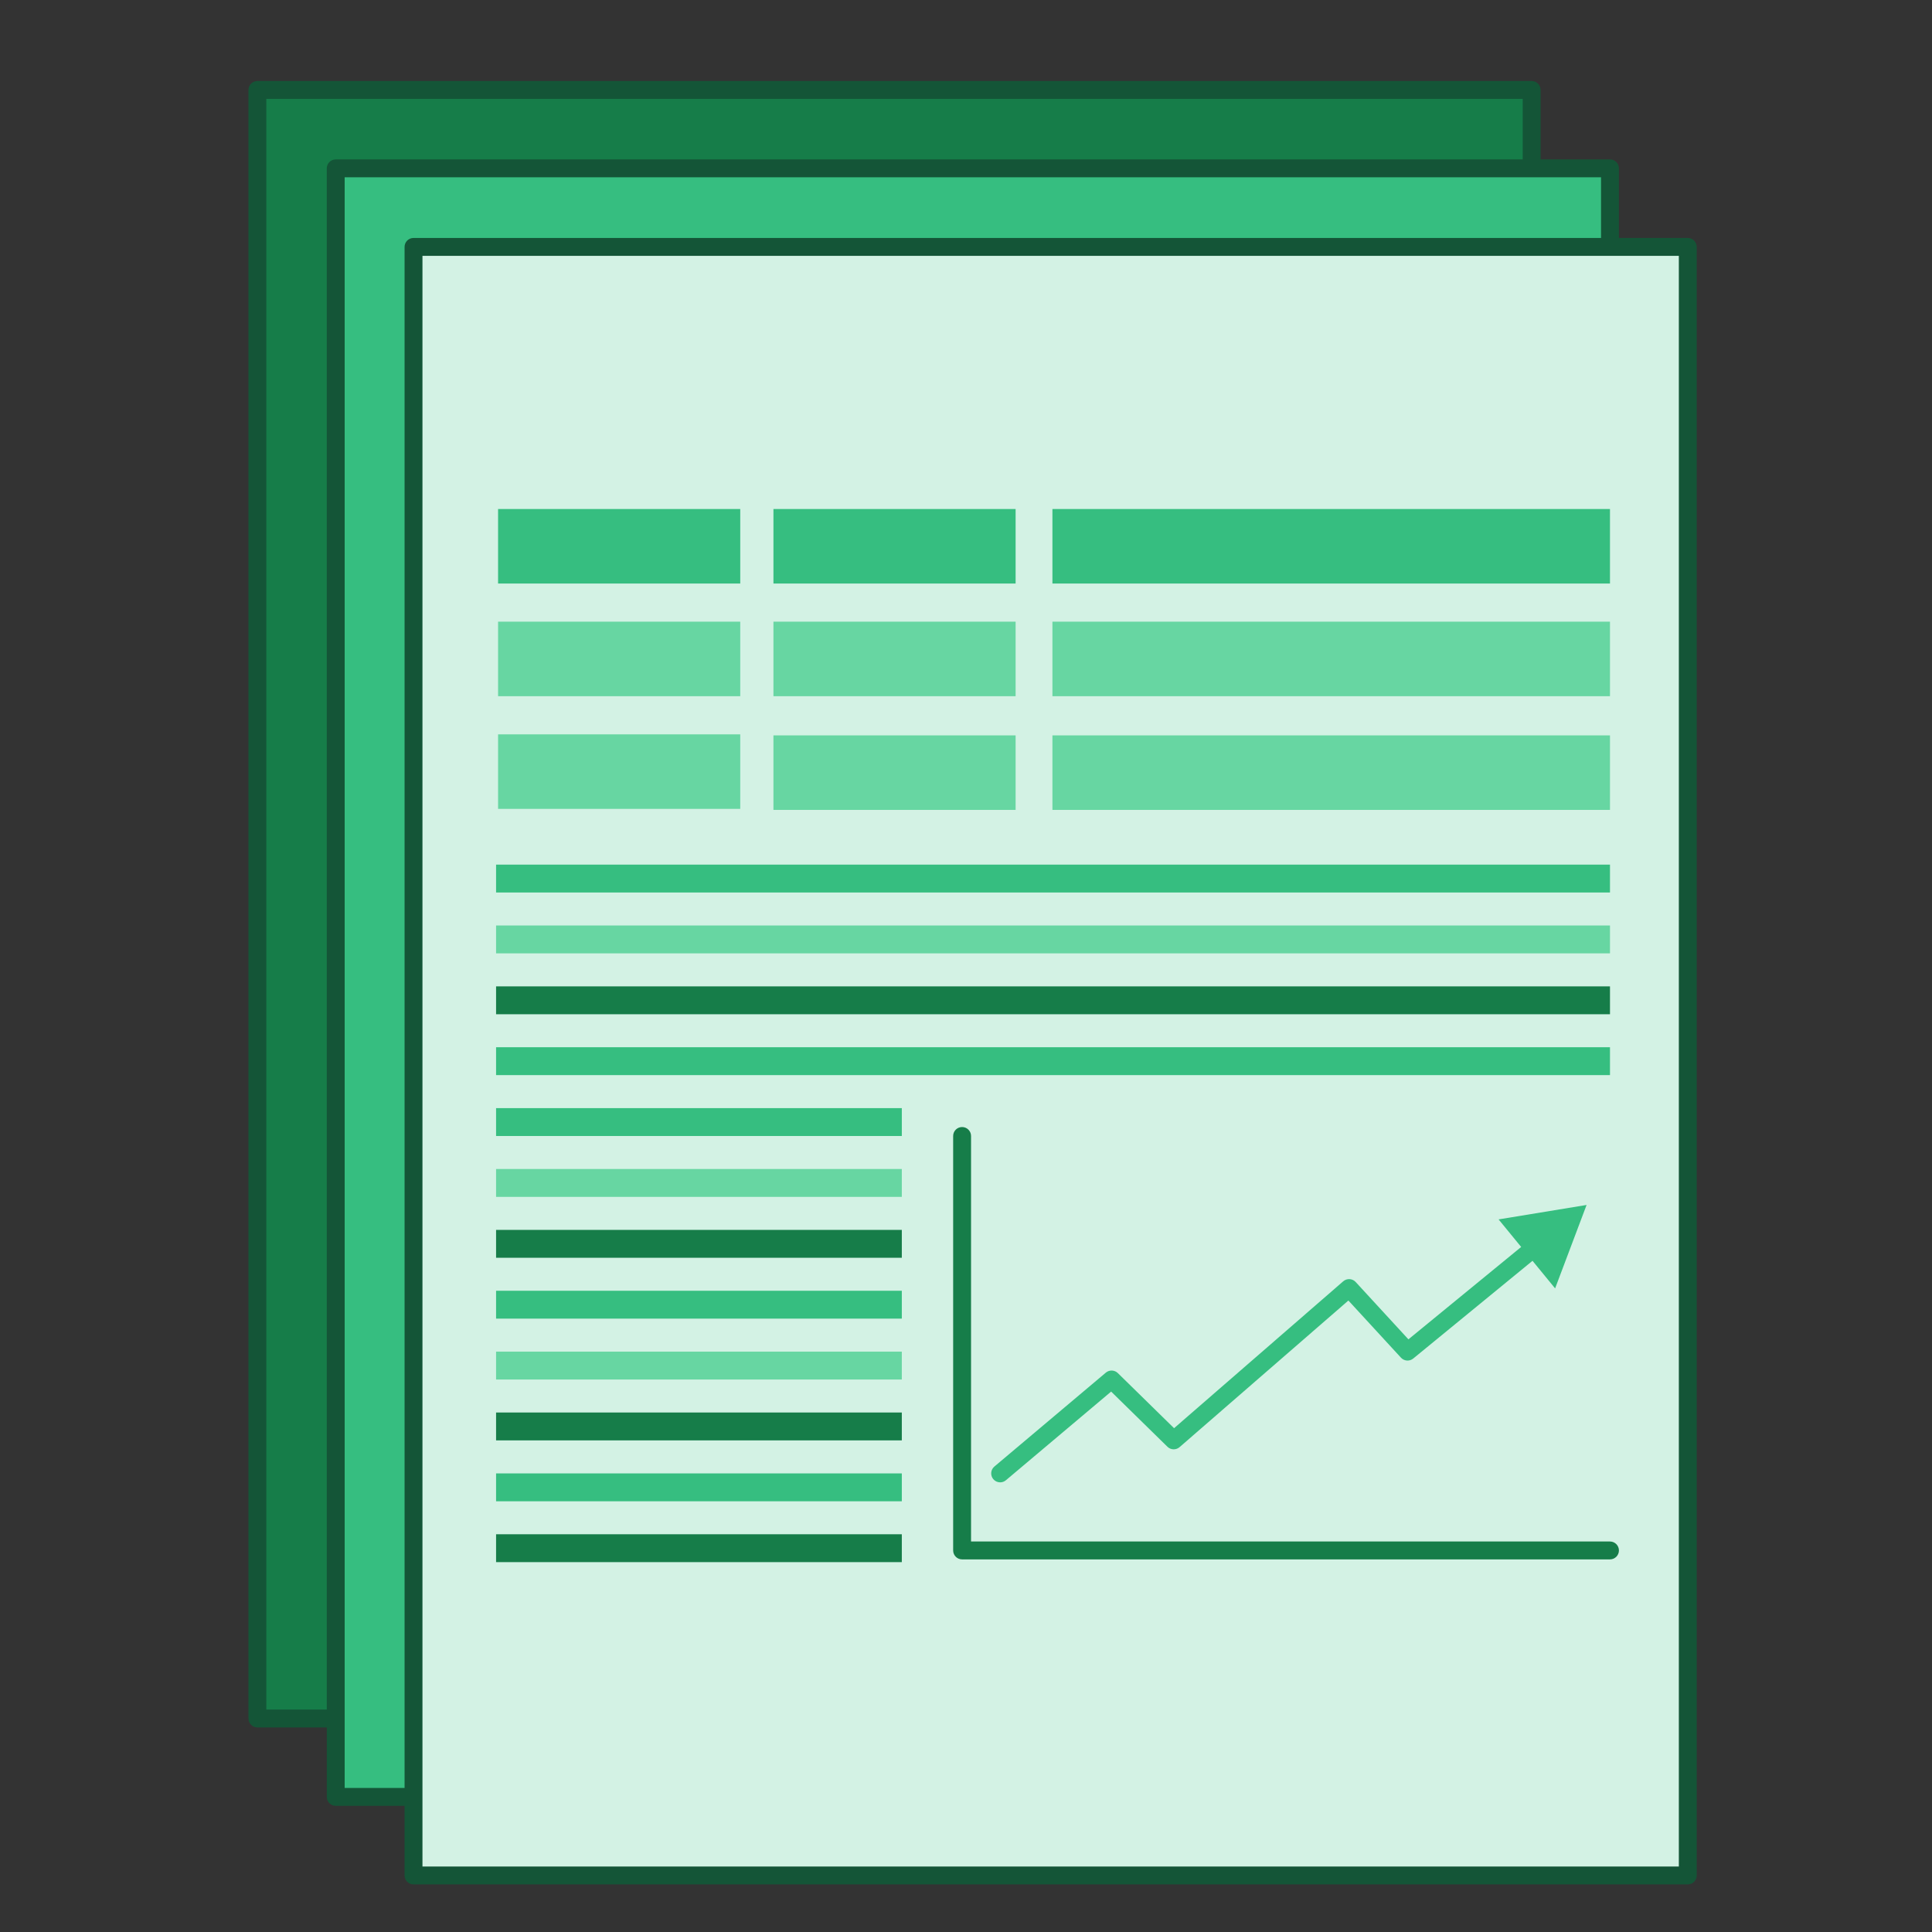 <?xml version="1.0" encoding="UTF-8"?><svg id="_Шар_3" xmlns="http://www.w3.org/2000/svg" viewBox="0 0 1080 1080"><rect x="0" y="0" width="1080" height="1080" fill="#333333" stroke="none"/><defs><style>.cls-1{fill:#d3f2e4;}.cls-2{fill:#67d6a2;}.cls-3{fill:#145537;}.cls-4{fill:#36be80;}.cls-5{fill:#167d49;}</style></defs><rect class="cls-5" x="143.88" y="50.28" width="712.32" height="910.37"/><path class="cls-3" d="M856.21,965.65H143.88c-2.76,0-5-2.24-5-5V50.28c0-2.76,2.24-5,5-5h712.32c2.76,0,5,2.24,5,5v910.37c.01,2.76-2.23,5-4.99,5ZM148.88,955.65h702.32V55.28H148.88v900.37Z"/><rect class="cls-4" x="187.67" y="94.11" width="712.32" height="910.37"/><path class="cls-3" d="M899.99,1009.48H187.67c-2.76,0-5-2.24-5-5V94.11c0-2.76,2.24-5,5-5h712.32c2.76,0,5,2.24,5,5v910.37c0,2.76-2.24,5-5,5ZM192.67,999.48h702.32V99.11H192.67v900.37Z"/><rect class="cls-1" x="231.16" y="138.02" width="712.32" height="910.37"/><path class="cls-3" d="M943.49,1053.4H231.16c-2.76,0-5-2.24-5-5V138.02c0-2.76,2.24-5,5-5h712.32c2.76,0,5,2.24,5,5v910.37c.01,2.76-2.23,5-4.99,5ZM236.16,1043.4h702.32V143.02H236.16v900.37Z"/><rect class="cls-4" x="277.31" y="483.33" width="622.68" height="15.58"/><rect class="cls-4" x="278.43" y="284.54" width="135.37" height="41.66"/><rect class="cls-4" x="432.36" y="284.54" width="135.37" height="41.66"/><rect class="cls-4" x="588.31" y="284.54" width="311.68" height="41.66"/><rect class="cls-2" x="278.43" y="347.52" width="135.37" height="41.66"/><rect class="cls-2" x="432.36" y="347.52" width="135.37" height="41.66"/><rect class="cls-2" x="588.31" y="347.52" width="311.68" height="41.66"/><rect class="cls-2" x="278.43" y="410.51" width="135.37" height="41.66"/><rect class="cls-2" x="432.36" y="411.08" width="135.37" height="41.66"/><rect class="cls-2" x="588.31" y="411.08" width="311.68" height="41.66"/><path class="cls-5" d="M899.99,871.71h-362.17c-2.76,0-5-2.24-5-5v-231.69c0-2.76,2.24-5,5-5s5,2.24,5,5v226.69h357.17c2.76,0,5,2.24,5,5s-2.24,5-5,5Z"/><rect class="cls-2" x="277.31" y="517.35" width="622.68" height="15.58"/><rect class="cls-5" x="277.31" y="551.39" width="622.68" height="15.58"/><rect class="cls-4" x="277.31" y="585.41" width="622.68" height="15.58"/><rect class="cls-4" x="277.31" y="619.45" width="226.81" height="15.58"/><rect class="cls-2" x="277.31" y="653.48" width="226.81" height="15.58"/><rect class="cls-5" x="277.31" y="687.52" width="226.81" height="15.58"/><rect class="cls-4" x="277.31" y="721.54" width="226.81" height="15.58"/><rect class="cls-2" x="277.31" y="755.58" width="226.81" height="15.58"/><rect class="cls-5" x="277.31" y="789.6" width="226.81" height="15.58"/><rect class="cls-4" x="277.31" y="823.64" width="226.81" height="15.58"/><rect class="cls-5" x="277.31" y="857.66" width="226.81" height="15.58"/><path class="cls-4" d="M559.09,828.64c-1.42,0-2.84-.6-3.83-1.78-1.78-2.11-1.51-5.27.6-7.05l62.3-52.49c1.97-1.66,4.88-1.55,6.72.25l31.43,30.8,94.56-82.11c2.04-1.77,5.13-1.6,6.96.39l29.48,32.05,68.68-56.27c2.14-1.75,5.29-1.44,7.04.7s1.44,5.29-.7,7.04l-72.33,59.26c-2.05,1.68-5.06,1.47-6.85-.48l-29.39-31.95-94.37,81.95c-1.97,1.71-4.92,1.62-6.78-.2l-31.48-30.85-58.82,49.56c-.94.8-2.09,1.18-3.22,1.18Z"/><polygon class="cls-4" points="869.32 720.22 886.91 673.58 837.72 681.65 869.32 720.22"/></svg>